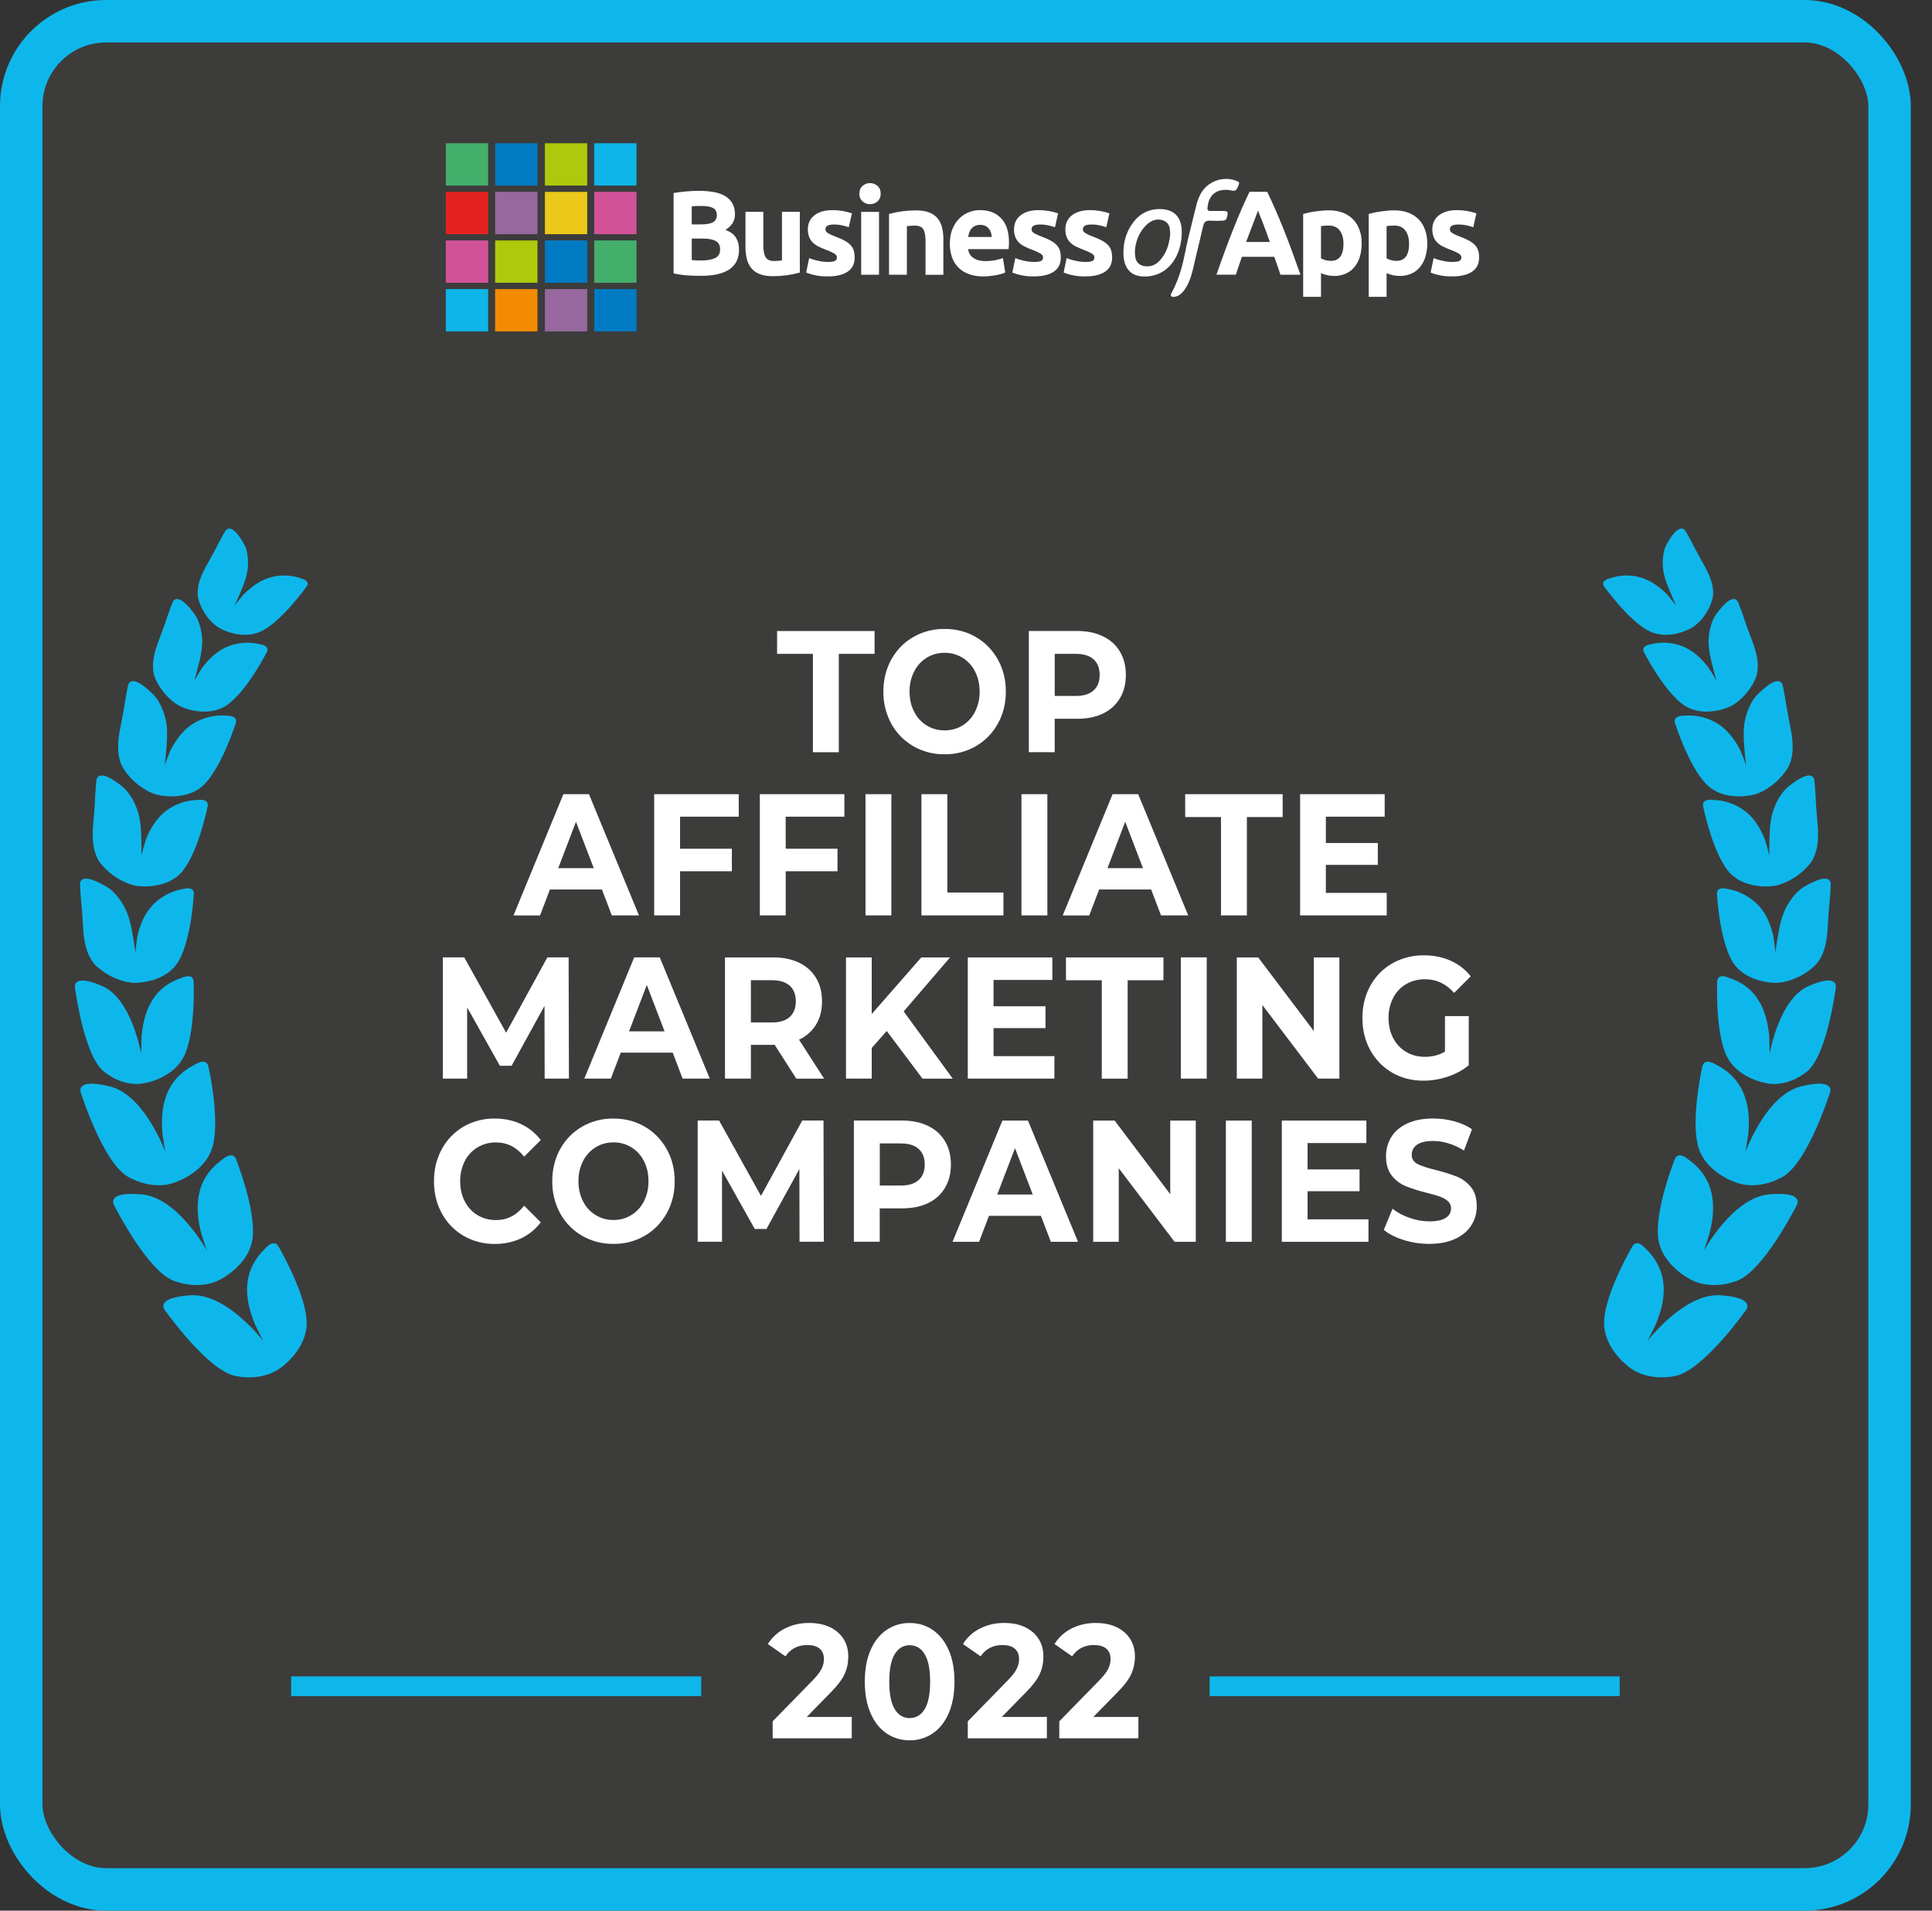 <svg width="91" height="90" viewBox="0 0 91 90" fill="none" xmlns="http://www.w3.org/2000/svg">
<rect x="0" y="0" width="91" height="90" fill="#333333" stroke="none"/>
<rect x="1" y="1" width="88.002" height="88" rx="4" fill="#3C3C3B"/>
<path d="M36.602 30.8V29.724H41.194V30.8H39.509V35.433H38.289V30.8H36.602V30.8ZM43.013 35.147C42.579 34.896 42.222 34.531 41.982 34.091C41.73 33.627 41.601 33.106 41.609 32.578C41.609 32.018 41.733 31.514 41.982 31.065C42.23 30.617 42.574 30.264 43.013 30.01C43.463 29.751 43.974 29.619 44.493 29.626C45.04 29.626 45.532 29.753 45.969 30.01C46.404 30.265 46.748 30.617 46.999 31.065C47.251 31.514 47.377 32.018 47.377 32.577C47.377 33.139 47.251 33.643 46.999 34.091C46.748 34.539 46.405 34.892 45.968 35.147C45.52 35.406 45.01 35.538 44.493 35.53C43.974 35.539 43.463 35.406 43.013 35.147V35.147ZM45.335 34.173C45.587 34.018 45.783 33.802 45.926 33.525C46.073 33.231 46.147 32.907 46.142 32.578C46.142 32.225 46.07 31.909 45.926 31.631C45.794 31.364 45.59 31.139 45.336 30.983C45.082 30.827 44.789 30.746 44.491 30.75C44.18 30.75 43.9 30.827 43.648 30.983C43.396 31.138 43.2 31.354 43.057 31.631C42.91 31.925 42.836 32.25 42.841 32.578C42.841 32.931 42.913 33.248 43.057 33.525C43.189 33.792 43.393 34.017 43.647 34.173C43.901 34.328 44.194 34.409 44.492 34.405C44.803 34.405 45.084 34.328 45.335 34.173ZM51.957 29.976C52.301 30.145 52.566 30.383 52.75 30.694C52.937 31.004 53.029 31.371 53.029 31.795C53.029 32.215 52.937 32.58 52.75 32.891C52.564 33.204 52.3 33.443 51.957 33.61C51.613 33.776 51.207 33.858 50.74 33.858H49.678V35.431H48.46V29.722H50.74C51.208 29.724 51.614 29.808 51.957 29.976V29.976ZM51.508 32.525C51.699 32.354 51.795 32.11 51.795 31.795C51.795 31.474 51.7 31.228 51.508 31.057C51.317 30.886 51.039 30.8 50.673 30.8H49.679V32.782H50.673C51.039 32.782 51.317 32.696 51.508 32.525ZM28.351 41.898H25.903L25.436 43.122H24.187L26.536 37.409H27.74L30.096 43.12H28.817L28.351 41.898V41.898ZM27.966 40.893L27.129 38.708L26.295 40.893H27.966ZM32.032 39.98H34.472V41.04H32.032V43.119H30.813V37.409H34.796V38.47H32.032V39.98V39.98ZM37.008 39.98H39.447V41.04H37.008V43.119H35.789V37.409H39.771V38.47H37.007V39.98H37.008ZM40.766 37.409H41.984V43.12H40.766V37.409ZM43.401 37.409H44.621V42.043H47.263V43.12H43.401V37.409ZM48.112 37.409H49.332V43.12H48.112V37.409ZM54.22 41.898H51.772L51.306 43.122H50.056L52.405 37.409H53.61L55.966 43.12H54.686L54.22 41.898ZM53.835 40.893L52.999 38.708L52.164 40.893H53.835ZM55.824 38.487V37.409H60.415V38.487H58.73V43.12H57.511V38.487H55.824V38.487ZM65.317 42.06V43.12H61.237V37.409H65.221V38.47H62.45V39.711H64.898V40.739H62.45V42.06H65.317ZM25.654 50.808L25.647 47.382L24.096 50.204H23.546L22.003 47.454V50.807H20.858V45.096H21.866L23.839 48.645L25.782 45.096H26.783L26.798 50.807H25.655V50.808H25.654ZM31.686 49.584H29.238L28.772 50.808H27.522L29.871 45.098H31.076L33.432 50.808H32.152L31.686 49.584V49.584ZM31.302 48.582L30.465 46.397L29.63 48.582H31.302ZM37.506 50.808L36.489 49.217H35.368V50.808H34.148V45.099H36.43C36.896 45.099 37.302 45.184 37.645 45.351C37.989 45.52 38.254 45.759 38.439 46.069C38.626 46.38 38.718 46.747 38.718 47.171C38.718 47.595 38.624 47.961 38.436 48.267C38.245 48.577 37.966 48.823 37.635 48.973L38.816 50.809H37.506V50.808ZM37.197 46.431C37.007 46.26 36.728 46.173 36.36 46.173H35.368V48.163H36.361C36.728 48.163 37.007 48.077 37.197 47.903C37.388 47.729 37.484 47.485 37.484 47.168C37.484 46.849 37.388 46.604 37.197 46.43V46.431ZM41.767 48.564L41.059 49.365V50.808H39.848V45.099H41.059V47.766L43.393 45.099H44.749L42.565 47.643L44.876 50.809H43.452L41.767 48.566V48.564ZM49.664 49.747V50.808H45.584V45.099H49.567V46.159H46.797V47.399H49.245V48.428H46.797V49.75H49.664V49.748V49.747ZM50.208 46.174V45.099H54.8V46.175H53.114V50.809H51.895V46.175H50.208V46.174ZM55.619 45.098H56.839V50.808H55.619V45.099V45.098ZM63.087 45.098V50.808H62.087L59.459 47.341V50.808H58.255V45.099H59.263L61.883 48.566V45.099H63.087V45.098ZM69.18 47.864V50.179C68.893 50.413 68.561 50.593 68.186 50.717C67.808 50.843 67.43 50.905 67.048 50.905C66.501 50.905 66.01 50.779 65.572 50.527C65.14 50.277 64.784 49.912 64.545 49.474C64.294 49.026 64.172 48.518 64.172 47.953C64.172 47.388 64.296 46.881 64.545 46.432C64.785 45.992 65.143 45.627 65.58 45.379C66.034 45.123 66.549 44.993 67.07 45.001C67.532 45.001 67.951 45.085 68.326 45.254C68.704 45.422 69.019 45.668 69.275 45.988L68.492 46.771C68.114 46.341 67.66 46.128 67.128 46.128C66.792 46.128 66.494 46.203 66.232 46.356C65.971 46.509 65.767 46.723 65.622 47C65.472 47.295 65.397 47.623 65.403 47.954C65.403 48.307 65.476 48.623 65.622 48.901C65.767 49.178 65.968 49.395 66.228 49.548C66.487 49.703 66.78 49.782 67.112 49.782C67.463 49.782 67.78 49.702 68.06 49.537V47.863H69.18V47.864ZM21.837 58.215C21.406 57.964 21.052 57.6 20.814 57.161C20.566 56.713 20.441 56.206 20.441 55.641C20.441 55.076 20.566 54.569 20.814 54.12C21.052 53.682 21.406 53.318 21.837 53.067C22.283 52.812 22.789 52.681 23.302 52.689C23.76 52.689 24.172 52.775 24.541 52.95C24.911 53.123 25.22 53.373 25.471 53.701L24.689 54.484C24.332 54.038 23.89 53.814 23.363 53.814C23.056 53.809 22.753 53.89 22.49 54.047C22.233 54.203 22.025 54.427 21.89 54.696C21.744 54.989 21.67 55.314 21.675 55.642C21.675 55.997 21.747 56.312 21.891 56.589C22.034 56.866 22.233 57.082 22.489 57.237C22.744 57.392 23.036 57.471 23.363 57.471C23.89 57.471 24.332 57.245 24.689 56.793L25.471 57.576C25.227 57.902 24.907 58.163 24.538 58.335C24.149 58.513 23.724 58.602 23.296 58.596C22.785 58.601 22.282 58.469 21.838 58.215H21.837ZM27.416 58.21C26.982 57.959 26.625 57.594 26.385 57.154C26.133 56.69 26.004 56.169 26.012 55.641C26.012 55.081 26.136 54.576 26.384 54.129C26.632 53.679 26.977 53.327 27.416 53.072C27.866 52.813 28.377 52.681 28.896 52.689C29.442 52.689 29.934 52.816 30.371 53.072C30.808 53.328 31.151 53.679 31.402 54.128C31.654 54.576 31.779 55.081 31.779 55.641C31.779 56.201 31.654 56.705 31.402 57.154C31.15 57.602 30.808 57.955 30.371 58.21C29.923 58.469 29.413 58.601 28.895 58.593C28.377 58.6 27.866 58.468 27.416 58.21ZM29.739 57.234C29.991 57.08 30.187 56.863 30.331 56.586C30.473 56.308 30.545 55.993 30.545 55.64C30.545 55.285 30.474 54.97 30.33 54.693C30.198 54.425 29.994 54.2 29.74 54.044C29.486 53.888 29.193 53.807 28.895 53.811C28.584 53.811 28.304 53.888 28.052 54.045C27.801 54.199 27.604 54.416 27.461 54.693C27.314 54.986 27.241 55.311 27.246 55.64C27.246 55.993 27.318 56.308 27.462 56.586C27.594 56.853 27.798 57.078 28.052 57.234C28.306 57.39 28.599 57.471 28.897 57.468C29.207 57.468 29.488 57.39 29.739 57.233V57.234ZM37.659 58.494L37.652 55.068L36.1 57.891H35.551L34.008 55.141V58.493H32.862V52.783H33.871L35.843 56.332L37.787 52.783H38.788L38.803 58.493H37.659V58.494V58.494ZM43.716 53.037C44.06 53.205 44.325 53.444 44.51 53.755C44.696 54.066 44.789 54.432 44.789 54.857C44.789 55.276 44.696 55.641 44.51 55.953C44.323 56.267 44.047 56.517 43.716 56.671C43.372 56.837 42.966 56.919 42.499 56.919H41.437V58.493H40.219V52.783H42.5C42.968 52.784 43.372 52.869 43.715 53.037H43.716ZM43.27 55.587C43.461 55.416 43.556 55.172 43.556 54.857C43.556 54.535 43.46 54.29 43.269 54.119C43.078 53.948 42.8 53.861 42.434 53.861H41.439V55.844H42.434C42.8 55.844 43.078 55.759 43.269 55.587H43.27ZM49.028 57.272H46.582L46.115 58.496H44.865L47.214 52.786H48.42L50.777 58.496H49.497L49.028 57.272V57.272ZM48.644 56.268L47.808 54.083L46.972 56.268H48.644V56.268ZM56.323 52.785V58.494H55.323L52.695 55.028V58.494H51.491V52.784H52.5L55.12 56.252V52.784H56.324L56.323 52.785ZM57.74 52.785H58.959V58.494H57.74V52.784V52.785ZM64.456 57.434V58.494H60.375V52.784H64.358V53.844H61.588V55.085H64.036V56.113H61.588V57.436H64.456V57.434ZM66.115 58.41C65.726 58.286 65.414 58.128 65.178 57.933L65.591 56.937C65.816 57.117 66.085 57.261 66.397 57.369C66.707 57.477 67.019 57.532 67.33 57.532C67.677 57.532 67.933 57.477 68.098 57.366C68.174 57.32 68.237 57.254 68.281 57.176C68.325 57.098 68.347 57.01 68.346 56.92C68.348 56.856 68.335 56.793 68.31 56.734C68.285 56.676 68.247 56.624 68.199 56.581C68.1 56.492 67.974 56.419 67.821 56.365C67.668 56.311 67.461 56.252 67.2 56.186C66.865 56.104 66.536 56.001 66.215 55.875C65.956 55.77 65.729 55.598 65.556 55.378C65.374 55.148 65.283 54.844 65.283 54.464C65.283 54.132 65.365 53.832 65.531 53.562C65.696 53.292 65.945 53.08 66.281 52.922C66.614 52.765 67.022 52.686 67.505 52.686C67.837 52.686 68.169 52.73 68.49 52.816C68.811 52.903 69.093 53.028 69.333 53.192L68.956 54.194C68.47 53.896 67.983 53.746 67.496 53.746C67.155 53.746 66.903 53.806 66.74 53.925C66.663 53.977 66.6 54.048 66.557 54.13C66.514 54.213 66.492 54.305 66.494 54.398C66.494 54.593 66.588 54.738 66.776 54.833C66.964 54.929 67.251 55.022 67.638 55.115C68.039 55.218 68.367 55.323 68.623 55.425C68.88 55.529 69.099 55.693 69.282 55.915C69.466 56.137 69.557 56.439 69.557 56.82C69.557 57.146 69.473 57.445 69.304 57.714C69.134 57.984 68.882 58.197 68.546 58.355C68.21 58.512 67.801 58.592 67.319 58.592C66.911 58.594 66.505 58.532 66.115 58.41V58.41ZM40.119 80.877V81.884H36.393V81.083L38.294 79.137C38.495 78.928 38.631 78.75 38.702 78.599C38.774 78.449 38.808 78.3 38.808 78.152C38.808 77.939 38.742 77.775 38.608 77.66C38.474 77.544 38.277 77.489 38.019 77.489C37.803 77.489 37.609 77.533 37.434 77.622C37.256 77.715 37.106 77.853 36.998 78.022L36.167 77.442C36.359 77.131 36.625 76.889 36.962 76.713C37.322 76.532 37.721 76.442 38.123 76.45C38.491 76.45 38.81 76.515 39.087 76.645C39.362 76.775 39.573 76.959 39.726 77.194C39.879 77.431 39.955 77.71 39.955 78.031C39.955 78.32 39.899 78.593 39.786 78.848C39.673 79.102 39.454 79.391 39.132 79.717L37.998 80.877H40.119ZM41.753 81.648C41.434 81.43 41.184 81.113 41.004 80.698C40.824 80.284 40.733 79.789 40.733 79.214C40.733 78.64 40.823 78.145 41.003 77.729C41.184 77.315 41.434 76.998 41.753 76.78C42.075 76.561 42.456 76.446 42.845 76.451C43.254 76.451 43.617 76.56 43.938 76.78C44.257 77 44.506 77.316 44.687 77.73C44.867 78.144 44.957 78.639 44.957 79.214C44.957 79.79 44.867 80.283 44.687 80.699C44.507 81.113 44.257 81.43 43.938 81.648C43.616 81.867 43.234 81.982 42.845 81.977C42.436 81.977 42.071 81.867 41.753 81.648ZM43.553 80.511C43.724 80.23 43.81 79.799 43.81 79.214C43.81 78.629 43.723 78.197 43.552 77.918C43.381 77.637 43.145 77.498 42.845 77.498C42.55 77.498 42.315 77.637 42.144 77.917C41.973 78.198 41.886 78.629 41.886 79.214C41.886 79.799 41.971 80.231 42.144 80.51C42.315 80.791 42.549 80.93 42.846 80.93C43.145 80.93 43.381 80.791 43.552 80.511H43.553ZM49.309 80.877V81.884H45.584V81.083L47.484 79.137C47.686 78.928 47.822 78.75 47.893 78.599C47.963 78.449 47.999 78.3 47.999 78.152C47.999 77.939 47.932 77.775 47.797 77.66C47.664 77.544 47.467 77.489 47.21 77.489C46.994 77.489 46.799 77.533 46.625 77.622C46.451 77.712 46.306 77.845 46.189 78.022L45.358 77.442C45.551 77.13 45.826 76.878 46.153 76.713C46.513 76.532 46.912 76.442 47.314 76.45C47.681 76.45 48.001 76.515 48.277 76.645C48.552 76.775 48.764 76.959 48.917 77.194C49.07 77.431 49.146 77.71 49.146 78.031C49.146 78.32 49.09 78.593 48.977 78.848C48.864 79.102 48.644 79.391 48.322 79.717L47.188 80.877H49.309V80.877ZM53.62 80.877V81.884H49.894V81.083L51.795 79.137C51.996 78.928 52.133 78.75 52.204 78.599C52.273 78.449 52.31 78.3 52.31 78.152C52.31 77.939 52.243 77.775 52.108 77.66C51.975 77.544 51.778 77.489 51.521 77.489C51.305 77.489 51.11 77.533 50.936 77.622C50.762 77.712 50.616 77.845 50.5 78.022L49.669 77.442C49.862 77.131 50.137 76.879 50.463 76.713C50.824 76.532 51.222 76.442 51.625 76.45C51.992 76.45 52.311 76.515 52.587 76.645C52.863 76.775 53.074 76.959 53.228 77.194C53.381 77.431 53.457 77.71 53.457 78.031C53.457 78.32 53.4 78.593 53.287 78.848C53.175 79.102 52.955 79.391 52.632 79.717L51.498 80.877H53.62V80.877Z" fill="white"/>
<path d="M13.197 64.447C13.197 64.447 14.542 63.544 14.44 62.164C14.339 60.785 13.112 58.706 13.112 58.706C13.112 58.706 12.943 58.348 12.541 58.758C12.142 59.166 11.06 60.189 12.031 62.428L12.397 63.16C12.397 63.16 10.669 60.903 8.975 61.014C7.279 61.125 7.74 61.687 7.782 61.739C7.825 61.79 9.783 64.566 11.112 64.82C12.442 65.075 13.197 64.447 13.197 64.447Z" fill="#0EB7EB"/>
<path d="M10.336 60.289C10.336 60.289 11.803 59.598 11.908 58.219C12.014 56.839 11.115 54.601 11.115 54.601C11.115 54.601 11 54.222 10.542 54.565C10.084 54.909 8.862 55.757 9.485 58.117L9.737 58.895C9.737 58.895 8.365 56.404 6.673 56.26C4.981 56.116 5.351 56.74 5.386 56.797C5.422 56.853 6.94 59.893 8.215 60.344C9.493 60.798 10.336 60.289 10.336 60.289Z" fill="#0EB7EB"/>
<path d="M8.158 55.726C8.158 55.726 9.714 55.273 10.035 53.926C10.354 52.579 9.815 50.229 9.815 50.229C9.815 50.229 9.76 49.837 9.256 50.104C8.751 50.373 7.411 51.02 7.658 53.449L7.786 54.258C7.786 54.258 6.821 51.583 5.173 51.175C3.523 50.769 3.792 51.444 3.817 51.504C3.843 51.567 4.868 54.804 6.058 55.449C7.246 56.095 8.158 55.726 8.158 55.726Z" fill="#0EB7EB"/>
<path d="M6.745 51.033C6.745 51.033 8.212 50.836 8.717 49.647C9.221 48.459 9.119 46.224 9.119 46.224C9.119 46.224 9.133 45.855 8.636 46.032C8.14 46.207 6.835 46.612 6.664 48.875L6.646 49.635C6.646 49.635 6.214 47.047 4.803 46.441C3.391 45.835 3.523 46.493 3.535 46.551C3.548 46.611 3.945 49.728 4.905 50.487C5.866 51.245 6.745 51.033 6.745 51.033Z" fill="#0EB7EB"/>
<path d="M6.415 46.294C6.415 46.294 6.574 46.294 6.806 46.256C6.923 46.236 7.057 46.207 7.199 46.166C7.435 46.096 7.659 45.991 7.864 45.855C7.972 45.781 8.077 45.695 8.172 45.595C8.267 45.496 8.354 45.381 8.428 45.249C8.502 45.117 8.569 44.97 8.627 44.812C8.687 44.655 8.74 44.487 8.787 44.316C8.879 43.977 8.951 43.632 9.002 43.284C9.103 42.629 9.13 42.103 9.13 42.103C9.13 42.103 9.179 41.761 8.689 41.86C8.556 41.887 8.365 41.923 8.15 42.002C7.904 42.097 7.673 42.226 7.463 42.386C7.27 42.538 7.101 42.717 6.96 42.917C6.851 43.075 6.759 43.245 6.687 43.423C6.596 43.642 6.524 43.87 6.471 44.101C6.471 44.101 6.444 44.286 6.42 44.477C6.396 44.667 6.376 44.864 6.376 44.864C6.376 44.864 6.358 44.693 6.316 44.433C6.295 44.302 6.272 44.154 6.244 43.998C6.216 43.842 6.185 43.678 6.147 43.515C6.107 43.35 6.058 43.188 5.999 43.029C5.9 42.777 5.768 42.54 5.606 42.323C5.522 42.209 5.429 42.102 5.326 42.004C5.225 41.907 5.112 41.822 4.991 41.751C3.701 41.002 3.764 41.634 3.77 41.691C3.772 41.708 3.781 41.988 3.815 42.393L3.858 42.833C3.872 42.991 3.883 43.156 3.892 43.322C3.901 43.49 3.91 43.66 3.923 43.83C3.937 44 3.955 44.167 3.983 44.33C4.012 44.492 4.052 44.65 4.105 44.798C4.156 44.945 4.222 45.082 4.296 45.203C4.37 45.325 4.457 45.431 4.549 45.515C4.922 45.854 5.371 46.098 5.859 46.227C5.974 46.256 6.074 46.274 6.156 46.284C6.318 46.305 6.415 46.294 6.415 46.294Z" fill="#0EB7EB"/>
<path d="M6.49 41.735C6.49 41.735 6.648 41.76 6.883 41.755C7.136 41.751 7.387 41.714 7.63 41.645C7.749 41.611 7.869 41.567 7.987 41.509C8.105 41.452 8.221 41.383 8.329 41.297C8.438 41.212 8.541 41.111 8.632 40.991C8.725 40.871 8.811 40.735 8.893 40.589C8.974 40.442 9.051 40.283 9.122 40.119C9.194 39.955 9.261 39.789 9.32 39.621C9.381 39.454 9.435 39.288 9.483 39.129C9.679 38.494 9.782 37.977 9.782 37.977C9.782 37.977 9.878 37.646 9.381 37.675C9.246 37.682 9.051 37.69 8.826 37.737C8.413 37.826 8.027 38.016 7.704 38.289C7.566 38.409 7.443 38.544 7.335 38.691C7.279 38.765 7.225 38.846 7.173 38.934C7.121 39.023 7.068 39.118 7.015 39.224C6.958 39.338 6.907 39.454 6.862 39.573C6.862 39.573 6.808 39.751 6.757 39.936C6.706 40.122 6.66 40.313 6.66 40.313C6.66 40.313 6.668 40.142 6.663 39.877C6.661 39.73 6.658 39.583 6.654 39.436C6.65 39.272 6.641 39.107 6.627 38.944C6.619 38.859 6.61 38.775 6.598 38.692C6.561 38.431 6.489 38.177 6.385 37.936C6.347 37.85 6.307 37.766 6.263 37.684C6.196 37.559 6.119 37.44 6.032 37.328C5.945 37.218 5.847 37.117 5.737 37.029C4.568 36.102 4.54 36.737 4.538 36.795C4.538 36.813 4.506 37.09 4.482 37.495C4.475 37.63 4.467 37.779 4.461 37.937C4.451 38.1 4.438 38.263 4.423 38.426C4.408 38.593 4.393 38.764 4.38 38.933C4.369 39.103 4.364 39.272 4.369 39.437C4.373 39.602 4.389 39.764 4.42 39.917C4.45 40.07 4.495 40.216 4.55 40.347C4.608 40.48 4.676 40.596 4.756 40.693C4.884 40.844 5.023 40.984 5.174 41.112C5.485 41.372 5.846 41.567 6.234 41.684C6.394 41.729 6.49 41.735 6.49 41.735Z" fill="#0EB7EB"/>
<path d="M7.432 37.44C7.432 37.44 7.585 37.48 7.82 37.5C8.072 37.524 8.326 37.514 8.576 37.471C8.698 37.45 8.822 37.419 8.944 37.375C9.067 37.33 9.19 37.273 9.306 37.2C9.424 37.128 9.536 37.038 9.641 36.929C9.745 36.821 9.847 36.695 9.944 36.557C10.04 36.419 10.135 36.269 10.223 36.114C10.395 35.808 10.55 35.492 10.687 35.169C10.949 34.559 11.107 34.057 11.107 34.057C11.107 34.057 11.239 33.738 10.741 33.714C10.605 33.706 10.412 33.694 10.182 33.715C10.059 33.727 9.938 33.749 9.818 33.78C9.691 33.812 9.557 33.856 9.422 33.917C9.109 34.052 8.828 34.252 8.599 34.505C8.533 34.577 8.471 34.651 8.412 34.729C8.347 34.817 8.284 34.907 8.225 34.999C8.161 35.098 8.097 35.209 8.036 35.33C8.036 35.33 7.962 35.501 7.892 35.681C7.822 35.86 7.755 36.047 7.755 36.047C7.755 36.047 7.78 35.876 7.805 35.614L7.844 35.174C7.865 34.927 7.873 34.678 7.869 34.429C7.852 33.929 7.708 33.441 7.451 33.011C7.378 32.892 7.29 32.782 7.19 32.684C6.127 31.637 6.032 32.265 6.023 32.322C5.945 32.696 5.879 33.073 5.825 33.451C5.798 33.607 5.768 33.769 5.735 33.933C5.701 34.099 5.668 34.265 5.638 34.434C5.607 34.599 5.586 34.766 5.573 34.933C5.56 35.094 5.56 35.256 5.573 35.416C5.586 35.572 5.615 35.721 5.657 35.858C5.7 35.992 5.756 36.118 5.824 36.222C6.1 36.643 6.474 36.991 6.913 37.237C7.017 37.294 7.11 37.335 7.186 37.366C7.337 37.424 7.432 37.44 7.432 37.44Z" fill="#0EB7EB"/>
<path d="M8.626 33.329C8.626 33.329 8.762 33.388 8.975 33.44C9.206 33.495 9.443 33.523 9.68 33.521C9.8 33.518 9.92 33.505 10.037 33.482C10.159 33.458 10.28 33.423 10.401 33.371C10.522 33.32 10.64 33.253 10.754 33.168C10.867 33.081 10.981 32.981 11.093 32.866C11.205 32.753 11.315 32.629 11.422 32.499C11.528 32.368 11.63 32.234 11.728 32.096C11.825 31.959 11.917 31.822 12.002 31.69C12.341 31.163 12.566 30.722 12.566 30.722C12.566 30.722 12.739 30.446 12.28 30.353C12.156 30.327 11.979 30.287 11.763 30.277C11.646 30.27 11.53 30.273 11.414 30.286C11.283 30.298 11.152 30.322 11.025 30.355C10.713 30.437 10.421 30.582 10.168 30.781C10.1 30.835 10.03 30.895 9.961 30.961C9.799 31.117 9.65 31.285 9.514 31.464C9.514 31.464 9.418 31.613 9.326 31.767C9.232 31.923 9.141 32.085 9.141 32.085C9.141 32.085 9.191 31.932 9.254 31.693C9.286 31.573 9.323 31.437 9.359 31.293C9.397 31.144 9.431 30.994 9.461 30.843C9.49 30.687 9.51 30.529 9.521 30.371C9.534 30.118 9.511 29.864 9.452 29.618C9.424 29.489 9.385 29.363 9.335 29.24C9.286 29.12 9.221 29.006 9.144 28.902C8.321 27.787 8.134 28.352 8.118 28.403C8.112 28.419 8.012 28.663 7.888 29.023C7.846 29.142 7.802 29.275 7.757 29.419C7.708 29.557 7.653 29.704 7.598 29.851C7.542 29.998 7.484 30.148 7.429 30.298C7.376 30.446 7.329 30.598 7.29 30.75C7.252 30.901 7.227 31.051 7.214 31.198C7.202 31.345 7.205 31.486 7.223 31.617C7.241 31.749 7.274 31.872 7.32 31.977C7.395 32.145 7.486 32.304 7.591 32.454C7.69 32.595 7.791 32.713 7.89 32.815C8.043 32.973 8.216 33.11 8.405 33.223C8.54 33.301 8.626 33.329 8.626 33.329Z" fill="#0EB7EB"/>
<path d="M10.394 29.613C10.394 29.613 10.513 29.681 10.707 29.75C10.803 29.785 10.919 29.819 11.047 29.849C11.145 29.87 11.248 29.886 11.357 29.896C11.466 29.905 11.579 29.906 11.696 29.897C11.947 29.878 12.191 29.805 12.411 29.683C12.537 29.612 12.657 29.53 12.77 29.441C12.894 29.345 13.013 29.244 13.127 29.136C13.359 28.922 13.577 28.695 13.782 28.455C14.171 28.007 14.443 27.627 14.443 27.627C14.443 27.627 14.644 27.392 14.225 27.258C14.112 27.222 13.952 27.168 13.752 27.136C13.298 27.063 12.833 27.127 12.415 27.317C12.34 27.351 12.264 27.39 12.185 27.437C12.024 27.533 11.872 27.643 11.73 27.765C11.649 27.832 11.566 27.91 11.479 27.996C11.479 27.996 11.37 28.122 11.262 28.255C11.153 28.389 11.046 28.528 11.046 28.528C11.046 28.528 11.113 28.393 11.206 28.18C11.253 28.073 11.305 27.952 11.359 27.823C11.413 27.695 11.466 27.56 11.516 27.421C11.54 27.351 11.563 27.282 11.584 27.21C11.704 26.797 11.715 26.36 11.616 25.941C11.586 25.826 11.542 25.715 11.484 25.611C10.865 24.505 10.611 25.005 10.589 25.05C10.581 25.064 10.455 25.275 10.289 25.594C10.233 25.7 10.174 25.816 10.111 25.942C10.045 26.065 9.976 26.194 9.902 26.323C9.827 26.452 9.753 26.584 9.683 26.715C9.613 26.846 9.549 26.979 9.491 27.115C9.436 27.245 9.391 27.379 9.359 27.516C9.329 27.642 9.312 27.771 9.31 27.901C9.308 28.024 9.321 28.138 9.352 28.242C9.397 28.403 9.46 28.559 9.539 28.707C9.612 28.845 9.691 28.965 9.769 29.069C9.892 29.229 10.036 29.372 10.197 29.495C10.317 29.579 10.394 29.613 10.394 29.613ZM76.803 64.447C76.803 64.447 75.459 63.544 75.561 62.164C75.661 60.785 76.889 58.706 76.889 58.706C76.889 58.706 77.058 58.348 77.46 58.758C77.861 59.166 78.941 60.189 77.97 62.428L77.603 63.16C77.603 63.16 79.332 60.903 81.026 61.014C82.721 61.125 82.261 61.687 82.219 61.739C82.176 61.79 80.218 64.566 78.889 64.82C77.558 65.075 76.803 64.447 76.803 64.447Z" fill="#0EB7EB"/>
<path d="M79.665 60.289C79.665 60.289 78.198 59.598 78.093 58.219C77.987 56.839 78.886 54.601 78.886 54.601C78.886 54.601 79.001 54.222 79.459 54.565C79.916 54.909 81.139 55.757 80.516 58.117L80.264 58.895C80.264 58.895 81.635 56.404 83.328 56.26C85.019 56.114 84.65 56.74 84.615 56.797C84.579 56.853 83.06 59.893 81.785 60.344C80.509 60.798 79.665 60.289 79.665 60.289Z" fill="#0EB7EB"/>
<path d="M81.843 55.726C81.843 55.726 80.287 55.273 79.966 53.926C79.647 52.579 80.186 50.229 80.186 50.229C80.186 50.229 80.24 49.837 80.745 50.104C81.249 50.373 82.59 51.02 82.343 53.449L82.215 54.258C82.215 54.258 83.18 51.583 84.828 51.175C86.478 50.769 86.209 51.444 86.184 51.504C86.158 51.565 85.133 54.804 83.943 55.449C82.755 56.095 81.843 55.726 81.843 55.726Z" fill="#0EB7EB"/>
<path d="M83.256 51.033C83.256 51.033 81.788 50.836 81.284 49.647C80.78 48.459 80.883 46.224 80.883 46.224C80.883 46.224 80.868 45.855 81.365 46.032C81.861 46.207 83.166 46.612 83.337 48.875L83.355 49.635C83.355 49.635 83.787 47.047 85.198 46.441C86.61 45.835 86.478 46.493 86.466 46.551C86.453 46.612 86.056 49.728 85.096 50.487C84.135 51.245 83.256 51.033 83.256 51.033Z" fill="#0EB7EB"/>
<path d="M83.587 46.294C83.587 46.294 83.427 46.294 83.195 46.256C83.062 46.234 82.931 46.204 82.802 46.166C82.566 46.096 82.341 45.991 82.136 45.855C82.025 45.779 81.922 45.692 81.83 45.595C81.73 45.491 81.644 45.375 81.573 45.249C81.496 45.109 81.429 44.963 81.374 44.812C81.313 44.649 81.26 44.483 81.214 44.316C81.122 43.977 81.05 43.632 80.999 43.284C80.897 42.629 80.871 42.103 80.871 42.103C80.871 42.103 80.822 41.761 81.311 41.86C81.445 41.887 81.635 41.923 81.851 42.002C82.097 42.097 82.328 42.226 82.538 42.386C82.807 42.595 83.029 42.859 83.19 43.159C83.233 43.24 83.274 43.328 83.313 43.423C83.404 43.643 83.476 43.87 83.529 44.101C83.529 44.101 83.557 44.286 83.581 44.477C83.605 44.667 83.624 44.864 83.624 44.864C83.624 44.864 83.642 44.693 83.685 44.433C83.706 44.302 83.729 44.154 83.757 43.998C83.784 43.842 83.816 43.678 83.854 43.515C83.894 43.35 83.943 43.188 84.002 43.029C84.1 42.777 84.233 42.539 84.395 42.323C84.479 42.209 84.572 42.102 84.675 42.004C84.776 41.907 84.889 41.822 85.01 41.751C86.302 41.002 86.237 41.634 86.231 41.691C86.229 41.708 86.22 41.988 86.186 42.393L86.143 42.833C86.129 42.991 86.118 43.156 86.109 43.322C86.1 43.49 86.091 43.66 86.078 43.83C86.066 43.997 86.046 44.164 86.018 44.33C85.989 44.492 85.949 44.65 85.896 44.798C85.845 44.945 85.779 45.082 85.705 45.203C85.635 45.318 85.55 45.423 85.452 45.515C85.079 45.854 84.629 46.098 84.142 46.227C84.044 46.253 83.945 46.272 83.845 46.284C83.683 46.305 83.587 46.294 83.587 46.294Z" fill="#0EB7EB"/>
<path d="M83.511 41.735C83.511 41.735 83.353 41.76 83.118 41.755C82.865 41.751 82.614 41.714 82.371 41.645C82.248 41.61 82.129 41.565 82.014 41.509C81.893 41.451 81.779 41.38 81.672 41.297C81.558 41.209 81.457 41.106 81.369 40.991C81.272 40.864 81.185 40.729 81.108 40.589C81.024 40.436 80.947 40.279 80.878 40.119C80.74 39.796 80.62 39.465 80.518 39.129C80.322 38.494 80.219 37.977 80.219 37.977C80.219 37.977 80.123 37.646 80.62 37.675C80.755 37.682 80.949 37.69 81.175 37.737C81.588 37.826 81.974 38.016 82.297 38.289C82.434 38.409 82.558 38.544 82.666 38.691C82.721 38.765 82.776 38.846 82.828 38.934C82.88 39.023 82.933 39.118 82.986 39.224C83.04 39.33 83.091 39.445 83.139 39.573C83.139 39.573 83.193 39.751 83.244 39.936C83.295 40.122 83.341 40.313 83.341 40.313C83.341 40.313 83.333 40.142 83.337 39.877L83.346 39.436C83.35 39.272 83.359 39.107 83.373 38.944C83.382 38.861 83.391 38.775 83.403 38.692C83.44 38.431 83.512 38.177 83.616 37.936C83.652 37.852 83.694 37.767 83.738 37.684C83.806 37.559 83.882 37.438 83.969 37.328C84.056 37.217 84.155 37.117 84.263 37.029C85.433 36.102 85.46 36.737 85.463 36.795C85.463 36.813 85.495 37.09 85.519 37.495C85.526 37.63 85.534 37.779 85.54 37.937C85.549 38.094 85.563 38.259 85.578 38.426C85.593 38.593 85.608 38.764 85.621 38.933C85.632 39.103 85.637 39.272 85.632 39.437C85.629 39.598 85.612 39.759 85.581 39.917C85.55 40.07 85.506 40.216 85.451 40.347C85.393 40.48 85.325 40.596 85.245 40.693C85.119 40.846 84.978 40.986 84.826 41.112C84.515 41.372 84.155 41.567 83.767 41.684C83.606 41.729 83.511 41.735 83.511 41.735Z" fill="#0EB7EB"/>
<path d="M82.569 37.44C82.569 37.44 82.416 37.48 82.181 37.5C81.929 37.524 81.674 37.514 81.425 37.471C81.3 37.45 81.177 37.417 81.057 37.375C80.93 37.33 80.809 37.271 80.695 37.2C80.572 37.125 80.46 37.034 80.36 36.929C80.25 36.813 80.148 36.688 80.057 36.557C79.957 36.414 79.864 36.266 79.778 36.114C79.606 35.808 79.451 35.492 79.314 35.169C79.052 34.559 78.894 34.057 78.894 34.057C78.894 34.057 78.762 33.738 79.26 33.714C79.395 33.706 79.589 33.694 79.818 33.715C79.932 33.726 80.054 33.747 80.183 33.78C80.31 33.812 80.444 33.856 80.579 33.917C80.892 34.052 81.173 34.252 81.402 34.505C81.465 34.572 81.527 34.647 81.589 34.729C81.732 34.918 81.858 35.119 81.966 35.33C81.966 35.33 82.038 35.501 82.11 35.681C82.179 35.86 82.246 36.047 82.246 36.047C82.246 36.047 82.221 35.876 82.196 35.614C82.183 35.467 82.169 35.321 82.157 35.174C82.143 35.011 82.134 34.846 82.13 34.682C82.129 34.597 82.129 34.513 82.132 34.428C82.143 34.071 82.219 33.719 82.357 33.39C82.411 33.258 82.474 33.13 82.55 33.012C82.626 32.891 82.711 32.781 82.811 32.684C83.874 31.637 83.969 32.265 83.978 32.322C84.055 32.697 84.121 33.073 84.176 33.451C84.203 33.607 84.233 33.769 84.266 33.933C84.299 34.099 84.333 34.265 84.363 34.434C84.393 34.6 84.416 34.769 84.428 34.933C84.441 35.098 84.442 35.26 84.428 35.416C84.416 35.566 84.387 35.714 84.344 35.858C84.301 35.992 84.245 36.118 84.177 36.222C83.9 36.643 83.527 36.991 83.088 37.237C83 37.286 82.909 37.329 82.815 37.366C82.736 37.398 82.653 37.423 82.569 37.44Z" fill="#0EB7EB"/>
<path d="M81.374 33.329C81.374 33.329 81.239 33.388 81.025 33.44C80.795 33.496 80.558 33.523 80.321 33.521C80.201 33.518 80.081 33.505 79.963 33.482C79.704 33.434 79.459 33.327 79.247 33.169C79.126 33.077 79.013 32.976 78.908 32.867C78.793 32.749 78.683 32.627 78.579 32.5C78.472 32.369 78.37 32.234 78.273 32.096C78.176 31.96 78.084 31.822 77.999 31.691C77.659 31.163 77.433 30.722 77.433 30.722C77.433 30.722 77.262 30.447 77.721 30.353C77.845 30.327 78.022 30.287 78.238 30.277C78.346 30.271 78.463 30.273 78.586 30.287C79.041 30.328 79.474 30.5 79.833 30.782C79.901 30.835 79.971 30.895 80.04 30.962C80.202 31.117 80.351 31.285 80.486 31.465C80.486 31.465 80.582 31.613 80.675 31.768C80.769 31.924 80.86 32.086 80.86 32.086C80.86 32.086 80.81 31.933 80.746 31.693C80.715 31.573 80.678 31.438 80.642 31.294C80.606 31.15 80.57 30.998 80.54 30.844C80.511 30.688 80.491 30.53 80.48 30.371C80.46 29.986 80.523 29.6 80.666 29.242C80.716 29.12 80.78 29.007 80.857 28.902C81.68 27.787 81.867 28.352 81.883 28.404C81.888 28.419 81.988 28.663 82.112 29.023C82.155 29.143 82.199 29.276 82.244 29.419C82.293 29.558 82.347 29.704 82.403 29.851C82.459 29.998 82.517 30.148 82.572 30.298C82.626 30.448 82.673 30.6 82.711 30.751C82.749 30.901 82.774 31.052 82.787 31.198C82.798 31.343 82.796 31.486 82.778 31.618C82.76 31.749 82.727 31.872 82.68 31.978C82.606 32.145 82.515 32.305 82.409 32.455C82.311 32.595 82.21 32.714 82.111 32.816C82.012 32.917 81.917 33.001 81.829 33.068C81.755 33.124 81.677 33.176 81.596 33.223C81.461 33.301 81.374 33.329 81.374 33.329Z" fill="#0EB7EB"/>
<path d="M79.608 29.613C79.608 29.613 79.488 29.681 79.294 29.75C79.182 29.79 79.068 29.823 78.953 29.849C78.851 29.872 78.748 29.887 78.644 29.896C78.535 29.905 78.422 29.906 78.305 29.897C78.054 29.878 77.81 29.805 77.59 29.683C77.464 29.612 77.344 29.53 77.231 29.441C77.108 29.344 76.988 29.243 76.874 29.136C76.644 28.921 76.425 28.694 76.219 28.455C75.83 28.007 75.557 27.627 75.557 27.627C75.557 27.627 75.357 27.392 75.776 27.258C75.889 27.222 76.049 27.168 76.249 27.136C76.703 27.063 77.168 27.127 77.587 27.317C77.661 27.351 77.737 27.39 77.816 27.437C77.976 27.533 78.128 27.642 78.269 27.765C78.351 27.832 78.435 27.91 78.522 27.996C78.662 28.177 78.807 28.354 78.956 28.527C78.956 28.527 78.888 28.393 78.795 28.18C78.743 28.061 78.692 27.943 78.642 27.823C78.586 27.691 78.534 27.556 78.486 27.421C78.461 27.351 78.438 27.281 78.417 27.21C78.354 26.992 78.32 26.766 78.317 26.538C78.317 26.459 78.318 26.381 78.326 26.299C78.335 26.177 78.355 26.058 78.385 25.941C78.415 25.826 78.459 25.714 78.517 25.611C79.136 24.505 79.39 25.005 79.412 25.05C79.42 25.064 79.545 25.275 79.712 25.594C79.768 25.7 79.826 25.816 79.89 25.942C79.956 26.065 80.025 26.194 80.099 26.323C80.174 26.452 80.248 26.584 80.318 26.715C80.389 26.847 80.454 26.982 80.51 27.115C80.566 27.248 80.611 27.383 80.642 27.516C80.672 27.648 80.691 27.777 80.691 27.901C80.694 28.016 80.68 28.131 80.649 28.242C80.604 28.403 80.541 28.559 80.462 28.707C80.389 28.845 80.31 28.965 80.231 29.069C80.109 29.229 79.965 29.372 79.804 29.495C79.684 29.579 79.607 29.612 79.607 29.612L79.608 29.613ZM33.028 78.967H13.712V79.895H33.028V78.967ZM76.29 78.967H56.975V79.895H76.29V78.967Z" fill="#0EB7EB"/>
<path d="M22.993 6.747H21V8.741H22.993V6.747Z" fill="#44AE6B"/>
<path d="M22.993 9.038H21V11.031H22.993V9.038Z" fill="#E42320"/>
<path d="M22.993 11.327H21V13.32H22.993V11.327Z" fill="#D2529A"/>
<path d="M22.993 13.617H21V15.611H22.993V13.617Z" fill="#0DB5E8"/>
<path d="M25.315 6.747H23.321V8.741H25.315V6.747Z" fill="#007BC3"/>
<path d="M25.315 9.038H23.321V11.031H25.315V9.038Z" fill="#96689D"/>
<path d="M25.315 11.327H23.321V13.32H25.315V11.327Z" fill="#AEC90B"/>
<path d="M25.315 13.617H23.321V15.611H25.315V13.617Z" fill="#F38B01"/>
<path d="M27.659 6.747H25.666V8.741H27.659V6.747Z" fill="#AEC90B"/>
<path d="M27.659 9.038H25.666V11.031H27.659V9.038Z" fill="#EAC91A"/>
<path d="M27.659 11.327H25.666V13.32H27.659V11.327Z" fill="#007BC3"/>
<path d="M27.659 13.617H25.666V15.611H27.659V13.617Z" fill="#96689D"/>
<path d="M29.981 6.747H27.988V8.741H29.981V6.747Z" fill="#0DB5E8"/>
<path d="M29.981 9.038H27.988V11.031H29.981V9.038Z" fill="#D2529A"/>
<path d="M29.981 11.327H27.988V13.32H29.981V11.327Z" fill="#44AE6B"/>
<path d="M29.981 13.617H27.988V15.611H29.981V13.617Z" fill="#007BC3"/>
<path d="M33.028 12.993C32.813 12.993 32.6 12.986 32.389 12.973C32.167 12.959 31.945 12.927 31.727 12.88V9.093C32.12 9.026 32.518 8.991 32.916 8.99C33.165 8.99 33.392 9.008 33.601 9.043C33.808 9.079 33.989 9.14 34.139 9.227C34.288 9.314 34.406 9.427 34.491 9.568C34.575 9.71 34.618 9.884 34.618 10.09C34.618 10.403 34.468 10.648 34.168 10.829C34.416 10.922 34.585 11.05 34.675 11.212C34.765 11.373 34.81 11.555 34.81 11.758C34.81 12.168 34.66 12.475 34.361 12.684C34.062 12.889 33.618 12.993 33.028 12.993V12.993ZM33.011 10.57C33.28 10.57 33.474 10.536 33.59 10.465C33.708 10.396 33.764 10.285 33.764 10.131C33.764 9.973 33.704 9.863 33.584 9.798C33.464 9.734 33.287 9.701 33.054 9.701C32.98 9.701 32.897 9.703 32.812 9.705C32.725 9.706 32.648 9.712 32.581 9.72V10.57H33.011ZM32.583 11.239V12.249C32.646 12.258 32.716 12.262 32.79 12.265C32.866 12.269 32.949 12.27 33.039 12.27C33.303 12.27 33.514 12.233 33.677 12.158C33.839 12.084 33.919 11.944 33.919 11.741C33.919 11.56 33.851 11.431 33.716 11.354C33.58 11.279 33.387 11.239 33.136 11.239H32.583ZM37.671 12.841C37.259 12.953 36.835 13.009 36.408 13.01C36.156 13.01 35.946 12.976 35.779 12.91C35.624 12.851 35.488 12.752 35.382 12.625C35.281 12.496 35.21 12.346 35.175 12.187C35.132 12.004 35.111 11.817 35.113 11.63V9.978H35.953V11.527C35.953 11.798 35.989 11.994 36.059 12.114C36.132 12.234 36.265 12.295 36.46 12.295C36.585 12.294 36.709 12.285 36.832 12.267V9.978H37.673V12.841H37.671V12.841ZM38.996 12.339C39.151 12.339 39.26 12.324 39.323 12.293C39.386 12.264 39.419 12.205 39.419 12.119C39.419 12.052 39.379 11.993 39.296 11.942C39.175 11.874 39.049 11.816 38.919 11.77C38.797 11.725 38.677 11.674 38.56 11.617C38.46 11.569 38.367 11.506 38.287 11.429C38.212 11.354 38.152 11.265 38.113 11.167C38.069 11.05 38.048 10.925 38.051 10.801C38.051 10.522 38.156 10.303 38.362 10.141C38.568 9.98 38.853 9.898 39.213 9.898C39.523 9.898 39.832 9.949 40.127 10.049L39.98 10.703C39.875 10.667 39.769 10.638 39.661 10.614C39.535 10.587 39.406 10.574 39.276 10.576C39.013 10.576 38.88 10.648 38.88 10.794C38.88 10.829 38.886 10.858 38.897 10.884C38.912 10.915 38.936 10.941 38.965 10.96C38.999 10.984 39.044 11.01 39.103 11.039C39.161 11.068 39.235 11.1 39.326 11.134C39.509 11.202 39.663 11.269 39.783 11.336C39.903 11.402 39.998 11.474 40.068 11.55C40.137 11.627 40.186 11.713 40.213 11.805C40.242 11.9 40.256 12.008 40.256 12.132C40.256 12.425 40.146 12.646 39.926 12.796C39.707 12.945 39.396 13.02 38.993 13.02C38.644 13.027 38.297 12.966 37.972 12.839L38.113 12.158C38.256 12.216 38.403 12.259 38.553 12.289C38.702 12.322 38.85 12.339 38.996 12.339V12.339ZM41.482 9.122C41.482 9.276 41.432 9.396 41.332 9.486C41.235 9.573 41.109 9.62 40.98 9.617C40.85 9.619 40.724 9.572 40.627 9.486C40.577 9.44 40.537 9.383 40.511 9.32C40.486 9.258 40.474 9.19 40.477 9.122C40.477 8.967 40.527 8.846 40.627 8.757C40.723 8.67 40.849 8.622 40.98 8.625C41.115 8.625 41.232 8.67 41.332 8.757C41.432 8.844 41.482 8.967 41.482 9.122ZM41.403 12.941H40.562V9.98H41.403V12.942V12.941ZM41.875 10.079C42.287 9.967 42.712 9.91 43.139 9.91C43.39 9.91 43.6 9.942 43.768 10.008C43.936 10.074 44.067 10.168 44.165 10.289C44.262 10.409 44.332 10.551 44.372 10.716C44.415 10.897 44.436 11.083 44.434 11.269V12.943H43.594V11.372C43.594 11.101 43.558 10.91 43.487 10.796C43.415 10.684 43.282 10.627 43.087 10.627C43.027 10.627 42.963 10.63 42.895 10.634C42.827 10.639 42.767 10.648 42.715 10.654V12.941H41.874V10.079H41.876H41.875ZM44.739 11.482C44.739 11.218 44.779 10.989 44.86 10.791C44.941 10.594 45.048 10.43 45.179 10.298C45.31 10.167 45.462 10.067 45.633 9.999C45.803 9.931 45.979 9.898 46.16 9.898C46.581 9.898 46.913 10.027 47.157 10.284C47.402 10.541 47.524 10.919 47.524 11.42C47.524 11.468 47.522 11.522 47.519 11.581L47.507 11.736H45.602C45.621 11.908 45.701 12.046 45.844 12.146C45.987 12.248 46.179 12.3 46.419 12.3C46.574 12.3 46.725 12.286 46.873 12.258C47.021 12.229 47.143 12.194 47.238 12.153L47.348 12.834C47.302 12.857 47.242 12.88 47.167 12.903C47.085 12.927 47.001 12.946 46.917 12.961C46.819 12.978 46.72 12.993 46.621 13.003C46.515 13.015 46.412 13.02 46.305 13.02C46.039 13.02 45.807 12.981 45.61 12.901C45.426 12.835 45.261 12.727 45.126 12.586C44.991 12.445 44.89 12.275 44.831 12.089C44.768 11.893 44.737 11.688 44.739 11.482ZM46.712 11.162C46.709 11.091 46.696 11.021 46.675 10.953C46.654 10.887 46.621 10.826 46.577 10.772C46.532 10.719 46.478 10.675 46.416 10.643C46.34 10.607 46.256 10.59 46.171 10.593C46.058 10.587 45.946 10.619 45.852 10.684C45.759 10.748 45.69 10.842 45.655 10.95C45.631 11.019 45.613 11.09 45.602 11.162H46.713H46.712ZM48.707 12.339C48.862 12.339 48.971 12.324 49.034 12.293C49.097 12.264 49.13 12.205 49.13 12.119C49.13 12.052 49.09 11.993 49.007 11.942C48.886 11.874 48.76 11.816 48.63 11.77C48.508 11.725 48.388 11.674 48.271 11.617C48.171 11.569 48.078 11.506 47.998 11.429C47.922 11.354 47.863 11.265 47.824 11.167C47.78 11.05 47.759 10.925 47.762 10.801C47.762 10.522 47.867 10.303 48.073 10.141C48.279 9.98 48.564 9.898 48.923 9.898C49.234 9.898 49.543 9.949 49.837 10.049L49.691 10.703C49.594 10.669 49.488 10.639 49.372 10.614C49.245 10.587 49.115 10.574 48.985 10.576C48.721 10.576 48.589 10.648 48.589 10.794C48.589 10.829 48.595 10.858 48.607 10.884C48.622 10.915 48.645 10.941 48.674 10.96C48.709 10.984 48.754 11.01 48.812 11.039C48.871 11.068 48.945 11.1 49.035 11.134C49.219 11.202 49.373 11.269 49.492 11.336C49.612 11.402 49.707 11.474 49.776 11.55C49.847 11.627 49.895 11.713 49.923 11.805C49.95 11.9 49.966 12.008 49.966 12.132C49.966 12.425 49.855 12.646 49.635 12.796C49.416 12.945 49.105 13.02 48.702 13.02C48.353 13.027 48.006 12.966 47.681 12.839L47.823 12.158C47.966 12.216 48.112 12.259 48.262 12.289C48.411 12.322 48.561 12.339 48.707 12.339V12.339ZM51.125 12.339C51.28 12.339 51.388 12.324 51.452 12.293C51.514 12.264 51.547 12.205 51.547 12.119C51.547 12.052 51.507 11.993 51.424 11.942C51.303 11.874 51.177 11.816 51.047 11.77C50.925 11.725 50.806 11.674 50.689 11.617C50.589 11.569 50.496 11.506 50.416 11.429C50.34 11.354 50.281 11.265 50.242 11.167C50.198 11.05 50.177 10.925 50.18 10.801C50.18 10.522 50.284 10.303 50.49 10.141C50.697 9.98 50.981 9.898 51.34 9.898C51.651 9.898 51.96 9.949 52.254 10.049L52.109 10.703C52.004 10.667 51.898 10.638 51.79 10.614C51.663 10.587 51.533 10.574 51.403 10.576C51.14 10.576 51.007 10.648 51.007 10.794C51.007 10.829 51.012 10.858 51.024 10.884C51.039 10.915 51.062 10.941 51.091 10.96C51.126 10.984 51.172 11.01 51.23 11.039C51.288 11.068 51.362 11.1 51.453 11.134C51.636 11.202 51.79 11.269 51.91 11.336C52.03 11.402 52.124 11.474 52.194 11.55C52.264 11.627 52.313 11.713 52.34 11.805C52.368 11.9 52.383 12.008 52.383 12.132C52.383 12.425 52.273 12.646 52.053 12.796C51.833 12.945 51.523 13.02 51.119 13.02C50.771 13.027 50.424 12.966 50.099 12.839L50.24 12.158C50.383 12.216 50.53 12.259 50.679 12.289C50.831 12.322 50.978 12.339 51.125 12.339V12.339ZM60.31 12.941C60.266 12.802 60.219 12.663 60.17 12.524L60.021 12.096H58.496C58.448 12.239 58.397 12.381 58.348 12.524C58.297 12.667 58.252 12.807 58.209 12.94H57.296C57.442 12.519 57.582 12.131 57.714 11.773C57.95 11.13 58.203 10.494 58.473 9.865C58.595 9.582 58.724 9.304 58.855 9.034H59.689C59.959 9.602 60.211 10.179 60.445 10.763C60.572 11.079 60.701 11.415 60.834 11.773C60.965 12.13 61.105 12.519 61.253 12.941H60.31V12.941V12.941ZM59.254 9.922C59.234 9.979 59.205 10.055 59.167 10.152C59.13 10.249 59.086 10.362 59.039 10.491C58.991 10.619 58.937 10.758 58.877 10.913C58.814 11.074 58.753 11.235 58.694 11.398H59.811C59.751 11.229 59.694 11.065 59.637 10.911C59.582 10.756 59.528 10.615 59.478 10.489C59.427 10.36 59.384 10.247 59.344 10.15C59.308 10.053 59.278 9.977 59.254 9.922V9.922ZM64.137 11.46C64.137 11.688 64.11 11.896 64.053 12.085C64.002 12.261 63.917 12.426 63.804 12.569C63.696 12.705 63.56 12.811 63.398 12.885C63.222 12.963 63.032 13.001 62.84 12.998C62.627 12.999 62.416 12.954 62.221 12.867V13.982H61.381V10.079C61.566 10.026 61.756 9.986 61.947 9.96C62.053 9.946 62.162 9.932 62.273 9.923C62.383 9.913 62.489 9.908 62.591 9.908C62.835 9.908 63.053 9.946 63.244 10.018C63.437 10.092 63.598 10.196 63.729 10.329C63.861 10.463 63.961 10.625 64.03 10.817C64.103 11.008 64.137 11.223 64.137 11.46V11.46ZM63.281 11.482C63.281 11.224 63.222 11.015 63.105 10.86C62.988 10.703 62.815 10.625 62.587 10.625C62.511 10.625 62.442 10.629 62.379 10.633C62.326 10.638 62.273 10.644 62.22 10.653V12.17C62.363 12.247 62.522 12.288 62.684 12.288C63.082 12.288 63.28 12.02 63.28 11.482H63.281ZM67.227 11.46C67.227 11.688 67.198 11.896 67.141 12.085C67.091 12.261 67.007 12.426 66.893 12.569C66.784 12.705 66.649 12.811 66.487 12.885C66.312 12.963 66.121 13.001 65.929 12.998C65.716 12.999 65.504 12.954 65.31 12.867V13.982H64.469V10.079C64.655 10.026 64.844 9.986 65.035 9.96C65.142 9.946 65.251 9.932 65.362 9.923C65.472 9.913 65.577 9.908 65.681 9.908C65.924 9.908 66.142 9.946 66.334 10.018C66.525 10.092 66.686 10.196 66.819 10.329C66.95 10.463 67.051 10.625 67.118 10.817C67.191 11.008 67.227 11.223 67.227 11.46V11.46ZM66.37 11.482C66.37 11.224 66.312 11.015 66.194 10.86C66.078 10.703 65.904 10.625 65.675 10.625C65.601 10.625 65.53 10.629 65.467 10.633C65.415 10.638 65.362 10.644 65.31 10.653V12.17C65.452 12.247 65.612 12.288 65.773 12.288C66.17 12.288 66.37 12.02 66.37 11.482V11.482ZM68.41 12.339C68.564 12.339 68.674 12.324 68.736 12.293C68.8 12.264 68.833 12.205 68.833 12.119C68.833 12.052 68.791 11.993 68.709 11.942C68.589 11.874 68.463 11.816 68.333 11.77C68.21 11.725 68.091 11.674 67.974 11.617C67.874 11.569 67.781 11.506 67.701 11.429C67.625 11.354 67.566 11.265 67.527 11.167C67.483 11.05 67.462 10.925 67.465 10.801C67.465 10.522 67.569 10.303 67.776 10.141C67.982 9.98 68.267 9.898 68.626 9.898C68.937 9.898 69.246 9.949 69.54 10.049L69.393 10.703C69.289 10.667 69.182 10.638 69.075 10.614C68.948 10.587 68.818 10.574 68.688 10.576C68.424 10.576 68.292 10.648 68.292 10.794C68.292 10.829 68.298 10.858 68.309 10.884C68.325 10.915 68.348 10.941 68.377 10.96C68.412 10.984 68.457 11.01 68.515 11.039C68.574 11.068 68.647 11.1 68.738 11.134C68.922 11.202 69.075 11.269 69.195 11.336C69.315 11.402 69.41 11.474 69.479 11.55C69.55 11.627 69.598 11.713 69.626 11.805C69.653 11.9 69.669 12.008 69.669 12.132C69.669 12.425 69.558 12.646 69.338 12.796C69.119 12.945 68.808 13.02 68.405 13.02C68.056 13.027 67.709 12.966 67.384 12.839L67.526 12.158C67.669 12.216 67.816 12.259 67.965 12.289C68.114 12.322 68.262 12.339 68.41 12.339V12.339ZM55.231 13.984C55.164 13.981 55.127 13.905 55.159 13.846C55.372 13.453 55.538 13.038 55.655 12.607C55.773 12.186 55.842 11.755 55.94 11.331C56.052 10.848 56.182 10.37 56.294 9.887C56.394 9.465 56.507 9.053 56.849 8.762C57.011 8.623 57.203 8.522 57.41 8.47C57.617 8.417 57.833 8.413 58.042 8.458C58.115 8.474 58.187 8.499 58.257 8.528C58.307 8.549 58.375 8.572 58.364 8.64C58.355 8.68 58.342 8.72 58.323 8.757L58.266 8.883C58.221 8.983 58.114 9.001 58.016 8.977C57.829 8.928 57.633 8.928 57.446 8.977C57.297 9.019 57.166 9.107 57.069 9.228C56.963 9.363 56.907 9.531 56.885 9.698C56.88 9.73 56.877 9.761 56.875 9.793C56.861 9.909 56.919 9.938 57.02 9.938H57.609C57.66 9.938 57.718 9.938 57.768 9.958C57.844 9.993 57.825 10.07 57.815 10.132C57.808 10.175 57.794 10.214 57.784 10.255C57.766 10.344 57.706 10.386 57.618 10.393C57.431 10.405 57.243 10.405 57.056 10.396C56.999 10.39 56.941 10.391 56.885 10.399C56.759 10.42 56.703 10.51 56.675 10.627C56.547 11.184 56.41 11.739 56.279 12.295C56.171 12.755 56.088 13.223 55.812 13.622C55.657 13.844 55.477 13.997 55.232 13.984H55.231ZM55.652 10.729C55.595 10.181 55.264 9.88 54.716 9.851C54.14 9.822 53.678 10.053 53.349 10.513C53.032 10.946 52.902 11.45 52.916 11.981C52.924 12.308 53.013 12.634 53.28 12.843C53.581 13.077 54.082 13.057 54.428 12.949C55.346 12.66 55.73 11.619 55.652 10.729V10.729ZM54.601 12.3C54.493 12.417 54.352 12.498 54.197 12.531C53.864 12.591 53.544 12.488 53.477 12.122C53.404 11.721 53.526 11.261 53.738 10.919C53.98 10.529 54.385 10.189 54.861 10.414C55.106 10.544 55.106 10.788 55.119 11.033C55.075 11.493 54.947 11.939 54.601 12.3V12.3Z" fill="white"/>
<rect x="1" y="1" width="88.002" height="88" rx="4" stroke="#0EB7EB" stroke-width="2"/>
</svg>
